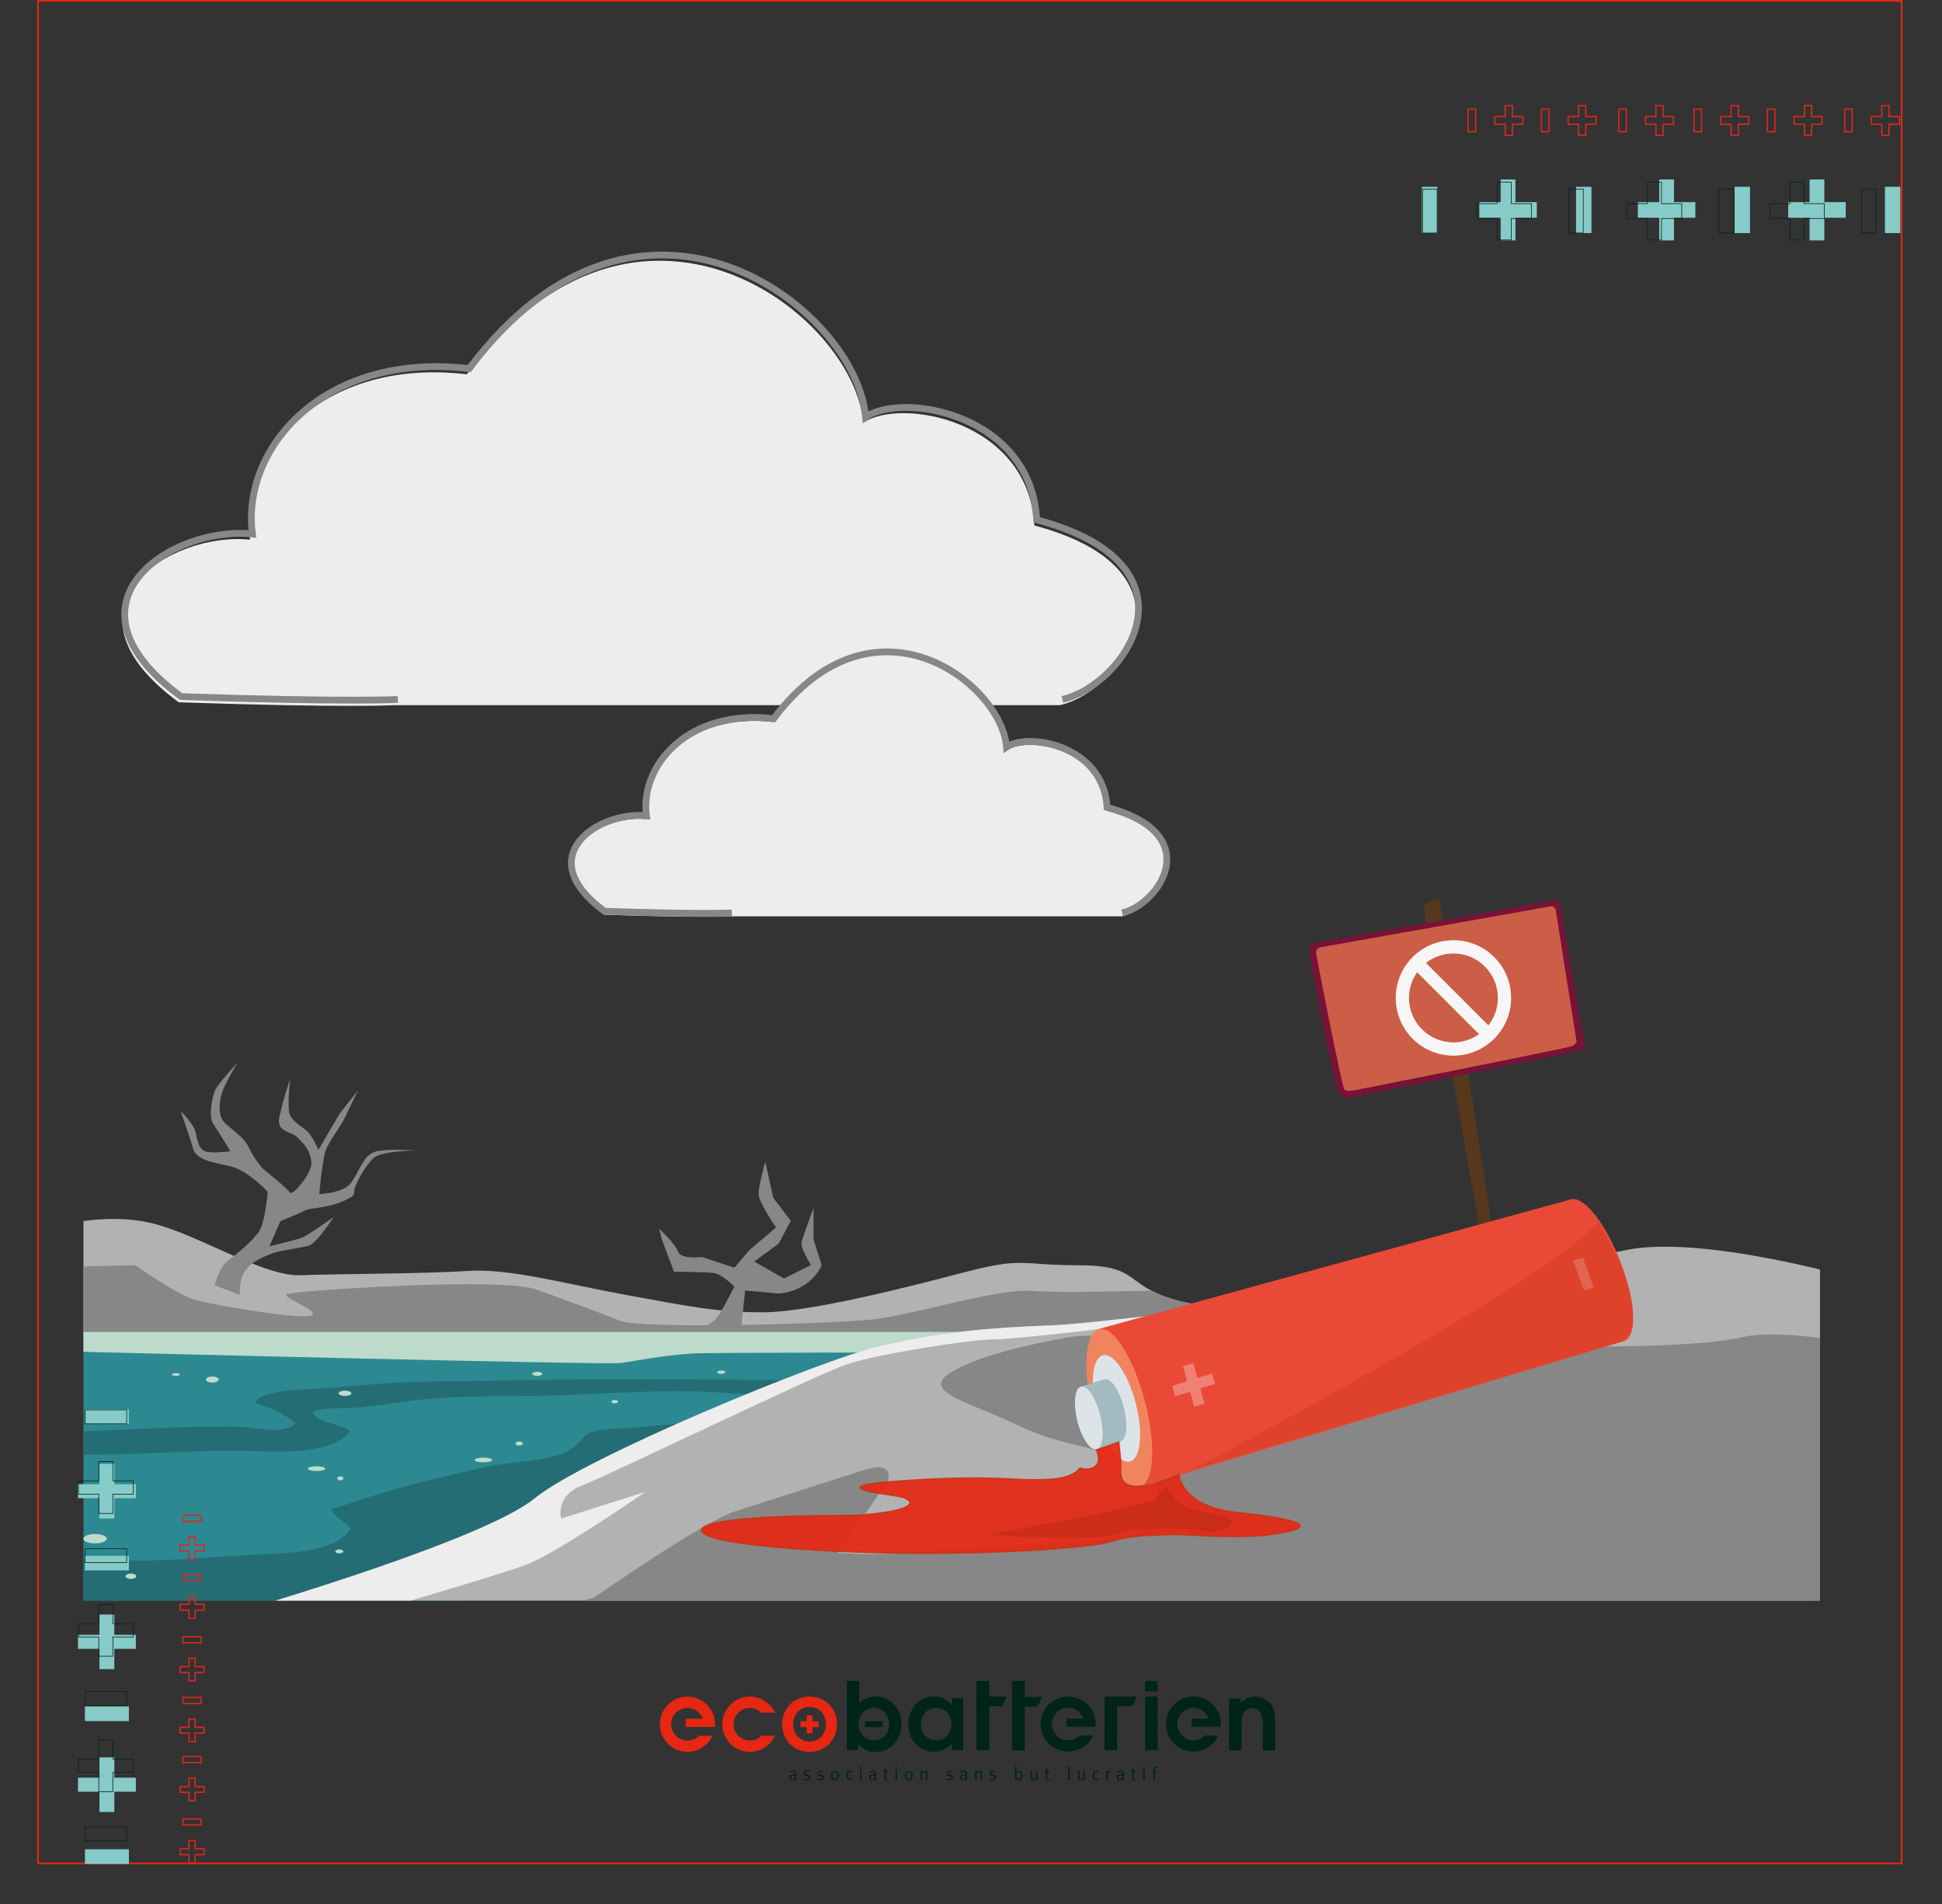 <?xml version="1.0" encoding="UTF-8"?>
<svg preserveAspectRatio="xMidYMid slice" width="768px" height="753px" xmlns="http://www.w3.org/2000/svg" xmlns:xlink="http://www.w3.org/1999/xlink" id="Calque_1" data-name="Calque 1" viewBox="0 0 1147.407 1124.232">
  <rect x="0" y="0" width="1147.407" height="1124.232" fill="#333333" stroke="none"/>
  <defs>
    <clipPath id="clippath">
      <rect x="826.858" y="89.329" width="320.548" height="73.036" style="fill: none;"></rect>
    </clipPath>
    <clipPath id="clippath-1">
      <rect x="49.667" y="445" width="1025.333" height="500" style="fill: none;"></rect>
    </clipPath>
    <clipPath id="clippath-2">
      <rect x="-90.573" y="937.252" width="304.566" height="69.395" transform="translate(1033.659 910.24) rotate(90)" style="fill: none;"></rect>
    </clipPath>
  </defs>
  <path d="M626.259,416.328c37.046-8.419,85.879-79.143-15.155-106.085-3.368-62.304-79.143-75.775-101.034-60.62-5.052-63.988-133.028-163.338-234.061-28.626-85.879-10.103-134.712,47.149-127.976,97.666-47.149-5.052-117.873,40.413-42.097,95.982,99.35,3.368,127.976,1.684,127.976,1.684" style="fill: #ededed;"></path>
  <g>
    <g>
      <path d="M466.642,1046.146c.715-.476,1.484-.726,2.264-.726.747,0,1.267.293,1.495.845.097.238.118.422.118.92v.271l-.042,1.776c-.011.076-.011.163-.011.249,0,.661.097.899.444,1.073l-.433.606c-.369-.119-.64-.412-.737-.791-.521.52-.943.726-1.56.726-.682,0-1.018-.174-1.299-.434-.304-.281-.434-.757-.434-1.104,0-1.224,1.051-1.938,2.859-1.938.13,0,.195,0,.38.011v-.38c0-.476-.022-.672-.174-.844-.174-.195-.39-.293-.726-.293-.314,0-.639.065-1.04.239-.324.129-.433.205-.682.4l-.422-.606ZM469.664,1048.214c-.184-.011-.271-.022-.423-.022-.823,0-1.278.152-1.548.433-.206.217-.304.488-.304.856,0,.639.315.986.932.986.552,0,1.061-.336,1.31-.845l.033-1.408Z" style="fill: #002417;"></path>
      <path d="M478.599,1045.777l-.314.629c-.477-.228-.877-.39-1.354-.39-.618,0-1.019.358-1.019.888,0,.195.054.357.152.476.119.152.303.239.628.304l.715.151c.974.217,1.44.704,1.44,1.506,0,1.051-.823,1.766-2.036,1.766-.682,0-1.43-.206-1.982-.541l.324-.629c.552.336,1.115.51,1.712.51.661,0,1.093-.358,1.093-.932,0-.487-.271-.758-.888-.888l-.672-.14c-.487-.108-.769-.26-1.018-.542-.228-.259-.347-.585-.347-.942,0-.975.791-1.657,1.917-1.657.564,0,1.192.174,1.647.433Z" style="fill: #002417;"></path>
      <path d="M486.55,1045.777l-.314.629c-.477-.228-.877-.39-1.354-.39-.618,0-1.019.358-1.019.888,0,.195.054.357.152.476.119.152.303.239.628.304l.715.151c.974.217,1.44.704,1.44,1.506,0,1.051-.823,1.766-2.036,1.766-.682,0-1.43-.206-1.982-.541l.324-.629c.552.336,1.115.51,1.712.51.661,0,1.093-.358,1.093-.932,0-.487-.271-.758-.888-.888l-.672-.14c-.487-.108-.769-.26-1.018-.542-.228-.259-.347-.585-.347-.942,0-.975.791-1.657,1.917-1.657.564,0,1.192.174,1.647.433Z" style="fill: #002417;"></path>
      <path d="M493.364,1045.442c.898,0,1.484.411,1.852.943.336.487.498,1.126.498,2.003,0,1.05-.248,1.711-.844,2.23-.423.369-.867.521-1.473.521-1.441,0-2.329-1.094-2.329-2.87,0-1.755.877-2.827,2.296-2.827ZM493.353,1046.135c-.477,0-.91.239-1.105.585-.173.336-.259.769-.259,1.408,0,.758.13,1.43.335,1.766.195.324.628.541,1.094.541.563,0,.985-.293,1.169-.812.119-.336.163-.639.163-1.169,0-.758-.076-1.268-.249-1.625-.228-.476-.704-.693-1.148-.693Z" style="fill: #002417;"></path>
      <path d="M503.838,1046.005l-.466.585c-.422-.346-.639-.433-1.028-.433-.423,0-.823.239-1.019.606-.205.38-.303.975-.303,1.766,0,1.213.465,1.873,1.332,1.873.433,0,.845-.206,1.158-.585l.466.541c-.499.509-.975.715-1.647.715-.769,0-1.343-.271-1.723-.812-.357-.52-.52-1.115-.52-1.917,0-1.181.347-1.842.812-2.296.422-.422.888-.628,1.462-.628.682,0,1.083.26,1.473.585Z" style="fill: #002417;"></path>
      <path d="M508.593,1043.232c.369,0,.661.293.661.661s-.292.661-.661.661-.661-.292-.661-.65c0-.368.293-.671.661-.671ZM508.139,1045.583l.898-.141v5.512h-.898v-5.372Z" style="fill: #002417;"></path>
      <path d="M513.727,1046.146c.715-.476,1.484-.726,2.264-.726.747,0,1.267.293,1.495.845.097.238.118.422.118.92v.271l-.042,1.776c-.011.076-.011.163-.011.249,0,.661.097.899.444,1.073l-.433.606c-.369-.119-.64-.412-.737-.791-.521.52-.943.726-1.56.726-.682,0-1.019-.174-1.299-.434-.304-.281-.434-.757-.434-1.104,0-1.224,1.051-1.938,2.859-1.938.13,0,.195,0,.38.011v-.38c0-.476-.022-.672-.174-.844-.174-.195-.39-.293-.726-.293-.314,0-.639.065-1.04.239-.324.129-.433.205-.682.4l-.422-.606ZM516.749,1048.214c-.184-.011-.271-.022-.423-.022-.823,0-1.278.152-1.548.433-.206.217-.304.488-.304.856,0,.639.314.986.932.986.552,0,1.061-.336,1.31-.845l.033-1.408Z" style="fill: #002417;"></path>
      <path d="M524.819,1045.55l-.259.661h-1.138v3.466c0,.595.163.802.693.802.239,0,.39-.033.542-.108l.118.541c-.27.141-.574.217-.952.217-.282,0-.498-.054-.704-.152-.38-.184-.52-.53-.52-1.072v-3.693h-.704v-.661h.704v-.065c0-.271.022-.574.075-1.126l.011-.141.877-.195s-.108.812-.108,1.527h1.365Z" style="fill: #002417;"></path>
      <path d="M529.553,1043.232c.369,0,.661.293.661.661s-.292.661-.661.661-.661-.292-.661-.65c0-.368.293-.671.661-.671ZM529.099,1045.583l.898-.141v5.512h-.898v-5.372Z" style="fill: #002417;"></path>
      <path d="M536.973,1045.442c.898,0,1.484.411,1.852.943.336.487.498,1.126.498,2.003,0,1.05-.248,1.711-.844,2.23-.423.369-.867.521-1.473.521-1.441,0-2.329-1.094-2.329-2.87,0-1.755.878-2.827,2.296-2.827ZM536.962,1046.135c-.477,0-.91.239-1.105.585-.173.336-.259.769-.259,1.408,0,.758.13,1.43.335,1.766.195.324.628.541,1.094.541.563,0,.985-.293,1.169-.812.119-.336.163-.639.163-1.169,0-.758-.076-1.268-.249-1.625-.228-.476-.704-.693-1.148-.693Z" style="fill: #002417;"></path>
      <path d="M543.819,1045.658l.823-.228c.141.304.194.53.194.845.564-.563,1.127-.834,1.701-.834.585,0,1.104.314,1.321.791.087.195.13.411.13.628v4.094h-.856v-3.65c0-.574-.033-.726-.195-.898-.118-.141-.346-.228-.596-.228-.433,0-1.104.346-1.495.758v4.018h-.822v-4.018c0-.747-.022-.867-.206-1.278Z" style="fill: #002417;"></path>
      <path d="M562.828,1045.777l-.314.629c-.477-.228-.877-.39-1.354-.39-.618,0-1.019.358-1.019.888,0,.195.054.357.152.476.119.152.303.239.628.304l.715.151c.974.217,1.44.704,1.44,1.506,0,1.051-.823,1.766-2.036,1.766-.682,0-1.43-.206-1.982-.541l.324-.629c.552.336,1.115.51,1.712.51.661,0,1.093-.358,1.093-.932,0-.487-.271-.758-.888-.888l-.671-.14c-.487-.108-.769-.26-1.018-.542-.228-.259-.347-.585-.347-.942,0-.975.791-1.657,1.917-1.657.564,0,1.192.174,1.647.433Z" style="fill: #002417;"></path>
      <path d="M567.356,1046.146c.715-.476,1.484-.726,2.264-.726.747,0,1.267.293,1.495.845.097.238.118.422.118.92v.271l-.042,1.776c-.011.076-.011.163-.011.249,0,.661.097.899.444,1.073l-.433.606c-.369-.119-.64-.412-.737-.791-.521.52-.943.726-1.56.726-.682,0-1.018-.174-1.299-.434-.304-.281-.434-.757-.434-1.104,0-1.224,1.051-1.938,2.859-1.938.13,0,.195,0,.38.011v-.38c0-.476-.022-.672-.174-.844-.174-.195-.39-.293-.726-.293-.314,0-.639.065-1.04.239-.324.129-.433.205-.682.4l-.422-.606ZM570.378,1048.214c-.184-.011-.271-.022-.423-.022-.823,0-1.278.152-1.548.433-.206.217-.304.488-.304.856,0,.639.315.986.932.986.552,0,1.061-.336,1.31-.845l.033-1.408Z" style="fill: #002417;"></path>
      <path d="M575.957,1045.658l.823-.228c.141.304.194.53.194.845.564-.563,1.127-.834,1.701-.834.585,0,1.104.314,1.321.791.087.195.13.411.13.628v4.094h-.856v-3.65c0-.574-.033-.726-.195-.898-.118-.141-.346-.228-.595-.228-.433,0-1.104.346-1.495.758v4.018h-.822v-4.018c0-.747-.022-.867-.206-1.278Z" style="fill: #002417;"></path>
      <path d="M588.24,1045.777l-.314.629c-.477-.228-.877-.39-1.354-.39-.618,0-1.019.358-1.019.888,0,.195.054.357.152.476.119.152.303.239.628.304l.715.151c.974.217,1.441.704,1.441,1.506,0,1.051-.823,1.766-2.036,1.766-.682,0-1.43-.206-1.982-.541l.324-.629c.552.336,1.115.51,1.712.51.661,0,1.093-.358,1.093-.932,0-.487-.271-.758-.888-.888l-.672-.14c-.487-.108-.769-.26-1.018-.542-.228-.259-.347-.585-.347-.942,0-.975.791-1.657,1.917-1.657.564,0,1.192.174,1.647.433Z" style="fill: #002417;"></path>
      <path d="M600.448,1043.026c.108.466.14.78.14,1.344v1.202c0,.27-.011.53-.021.595.53-.52.974-.726,1.548-.726,1.289,0,2.09,1.05,2.09,2.74,0,1.733-.856,2.903-2.145,2.903-.563,0-1.18-.314-1.484-.715-.032.281-.053.379-.151.585h-.845c.119-.26.163-.617.163-1.343v-5.123c0-.574-.076-.996-.217-1.278l.921-.184ZM600.577,1046.915v2.773c.282.368.823.65,1.333.65.368,0,.779-.195.974-.476.195-.293.38-.823.38-1.733,0-.715-.087-1.137-.314-1.451-.206-.292-.595-.465-1.018-.465-.347,0-.64.098-.975.335-.26.184-.249.195-.38.369Z" style="fill: #002417;"></path>
      <path d="M608.875,1045.604l.833-.163v3.877c0,.531.065.726.314.888.174.119.433.206.671.206.53,0,1.083-.39,1.375-.975v-3.823l.834-.141v3.823c0,.618.022.802.13,1.008.054.119.098.173.238.303l-.541.575c-.357-.293-.509-.51-.585-.867-.411.552-.975.823-1.712.823-.682,0-1.213-.282-1.419-.769-.097-.206-.14-.487-.14-.802v-3.964Z" style="fill: #002417;"></path>
      <path d="M620.095,1045.55l-.259.661h-1.138v3.466c0,.595.163.802.693.802.239,0,.39-.033.542-.108l.118.541c-.27.141-.574.217-.952.217-.282,0-.498-.054-.704-.152-.38-.184-.52-.53-.52-1.072v-3.693h-.704v-.661h.704v-.065c0-.271.022-.574.075-1.126l.011-.141.877-.195s-.108.812-.108,1.527h1.365Z" style="fill: #002417;"></path>
      <path d="M630.982,1043.254l.878-.174c.14.412.129,1.019.129,1.668v5.123c0,.422.065.541.304.541.033,0,.108-.022.108-.022l.174.552c-.217.098-.314.119-.542.119-.27,0-.476-.076-.639-.228-.194-.174-.259-.379-.259-.769v-5.317c0-.812-.022-1.115-.152-1.495Z" style="fill: #002417;"></path>
      <path d="M636.951,1045.604l.833-.163v3.877c0,.531.065.726.315.888.173.119.433.206.671.206.53,0,1.083-.39,1.375-.975v-3.823l.834-.141v3.823c0,.618.022.802.13,1.008.054.119.098.173.238.303l-.541.575c-.357-.293-.509-.51-.585-.867-.411.552-.975.823-1.712.823-.682,0-1.213-.282-1.419-.769-.097-.206-.14-.487-.14-.802v-3.964Z" style="fill: #002417;"></path>
      <path d="M649.31,1046.005l-.466.585c-.422-.346-.639-.433-1.028-.433-.423,0-.823.239-1.019.606-.205.38-.303.975-.303,1.766,0,1.213.465,1.873,1.332,1.873.433,0,.845-.206,1.158-.585l.466.541c-.499.509-.975.715-1.647.715-.769,0-1.343-.271-1.723-.812-.357-.52-.52-1.115-.52-1.917,0-1.181.347-1.842.812-2.296.422-.422.888-.628,1.462-.628.682,0,1.083.26,1.473.585Z" style="fill: #002417;"></path>
      <path d="M653.469,1045.648l.845-.228c.13.282.183.444.183.802v.076c.39-.552.964-.899,1.516-.899.141,0,.293.054.293.054l-.347.921c-.108-.033-.14-.043-.238-.043-.325,0-.65.14-.899.39-.249.249-.314.412-.314.856v3.379h-.844v-4.115c0-.617-.043-.845-.195-1.191Z" style="fill: #002417;"></path>
      <path d="M659.98,1046.146c.715-.476,1.484-.726,2.264-.726.747,0,1.267.293,1.495.845.097.238.118.422.118.92v.271l-.042,1.776c-.011.076-.011.163-.011.249,0,.661.097.899.444,1.073l-.433.606c-.369-.119-.64-.412-.737-.791-.521.52-.943.726-1.56.726-.682,0-1.019-.174-1.299-.434-.304-.281-.434-.757-.434-1.104,0-1.224,1.051-1.938,2.859-1.938.13,0,.195,0,.38.011v-.38c0-.476-.022-.672-.174-.844-.174-.195-.39-.293-.726-.293-.315,0-.639.065-1.04.239-.324.129-.433.205-.682.4l-.422-.606ZM663.002,1048.214c-.184-.011-.271-.022-.423-.022-.823,0-1.278.152-1.548.433-.206.217-.304.488-.304.856,0,.639.314.986.932.986.552,0,1.061-.336,1.31-.845l.033-1.408Z" style="fill: #002417;"></path>
      <path d="M671.071,1045.55l-.259.661h-1.138v3.466c0,.595.163.802.693.802.239,0,.39-.033.542-.108l.118.541c-.27.141-.574.217-.952.217-.282,0-.498-.054-.704-.152-.38-.184-.52-.53-.52-1.072v-3.693h-.704v-.661h.704v-.065c0-.271.022-.574.075-1.126l.011-.141.878-.195s-.109.812-.109,1.527h1.365Z" style="fill: #002417;"></path>
      <path d="M675.804,1043.232c.369,0,.661.293.661.661s-.292.661-.661.661-.661-.292-.661-.65c0-.368.293-.671.661-.671ZM675.35,1045.583l.898-.141v5.512h-.898v-5.372Z" style="fill: #002417;"></path>
      <path d="M683.788,1044.023c-.206-.119-.509-.249-.802-.249-.476,0-.737.336-.737.953v.877h1.495l-.26.639h-1.234v4.711h-.888v-4.711h-.52v-.639h.52v-.888c0-.802.369-1.148.596-1.321.259-.195.552-.282.952-.282.466,0,.877.108,1.191.314l-.313.596Z" style="fill: #002417;"></path>
    </g>
    <g>
      <path d="M443.164,1027.636c-5.31,0-9.625-4.311-9.625-9.621s4.315-9.623,9.625-9.623c2.635,0,5.026,1.069,6.764,2.791h8.032c-2.593-5.589-8.245-9.482-14.795-9.482-8.996,0-16.314,7.32-16.314,16.314s7.318,16.31,16.314,16.31c6.563,0,12.224-3.906,14.808-9.517h-8.005c-1.744,1.745-4.151,2.828-6.803,2.828Z" style="fill: #e52713;"></path>
      <path d="M406.291,1001.701c-8.991,0-16.31,7.32-16.31,16.314s7.319,16.31,16.31,16.31c6.567,0,12.23-3.906,14.809-9.517h-8.005c-1.742,1.745-4.146,2.828-6.804,2.828-5.304,0-9.623-4.311-9.623-9.621s4.318-9.623,9.623-9.623c4.173,0,7.722,2.672,9.055,6.393h-10.12v4.827h17.294c.055-.479.085-1.035.085-1.597,0-8.994-7.32-16.314-16.314-16.314Z" style="fill: #e52713;"></path>
      <path d="M478.379,1001.701c-9.471,0-16.182,7.103-16.182,16.314s6.708,16.31,16.184,16.31,16.18-7.103,16.18-16.31-6.708-16.314-16.182-16.314ZM478.381,1028.227c-5.868,0-9.676-4.6-9.676-10.212s3.804-10.217,9.67-10.217,9.674,4.599,9.674,10.217-3.804,10.212-9.668,10.212Z" style="fill: #e52713;"></path>
      <g>
        <rect x="473.08" y="1016.308" width="10.597" height="3.435" style="fill: #e52713;"></rect>
        <rect x="476.661" y="1012.727" width="3.435" height="10.594" style="fill: #e52713;"></rect>
      </g>
      <rect x="511.099" y="1016.308" width="10.598" height="3.435" style="fill: #002417;"></rect>
      <path d="M631.049,1001.678c-8.945,0-16.223,7.28-16.223,16.227s7.278,16.223,16.223,16.223c6.529,0,12.165-3.885,14.73-9.463h-7.963c-1.731,1.733-4.123,2.811-6.768,2.811-5.275,0-9.568-4.288-9.568-9.571s4.293-9.572,9.568-9.572c4.151,0,7.683,2.66,9.008,6.358h-10.068v4.803h17.204c.053-.477.082-1.029.082-1.589,0-8.947-7.281-16.227-16.226-16.227Z" style="fill: #002417;"></path>
      <path d="M705.031,1001.678c-8.945,0-16.224,7.28-16.224,16.227s7.279,16.223,16.224,16.223c6.528,0,12.164-3.885,14.729-9.463h-7.963c-1.732,1.733-4.122,2.811-6.767,2.811-5.277,0-9.571-4.288-9.571-9.571s4.294-9.572,9.571-9.572c4.148,0,7.682,2.66,9.007,6.358h-10.067v4.803h17.203c.054-.477.083-1.029.083-1.589,0-8.947-7.281-16.227-16.226-16.227Z" style="fill: #002417;"></path>
      <path d="M594.683,1001.676h-10.195v-9.211h-7.602v40.977h7.602v-26.108h7.56l2.635-5.658Z" style="fill: #002417;"></path>
      <path d="M615.654,1001.954h-10.196v-9.489h-7.602v40.977h7.602v-25.83h7.56l2.635-5.657Z" style="fill: #002417;"></path>
      <polygon points="671.543 1001.678 652.516 1001.678 652.516 1033.427 659.93 1033.427 659.978 1007.332 668.95 1007.332 671.543 1001.678" style="fill: #002417;"></polygon>
      <path d="M500.417,992.471h7.34v12.967c2.538-2.538,6.125-3.808,9.546-3.808,9.327,0,15.397,8.113,15.397,16.225,0,6.125-4.029,16.444-15.231,16.444-5.904,0-8.497-2.648-10.319-4.691v3.697h-6.732v-40.835ZM516.531,1027.567c4.8,0,8.828-3.697,8.828-9.657s-4.305-9.548-8.94-9.548c-5.629,0-9.105,4.746-9.105,9.217,0,6.787,4.911,9.988,9.217,9.988Z" style="fill: #002417;"></path>
      <path d="M569.073,1033.306h-6.732v-3.807c-2.318,2.76-6.844,4.801-10.707,4.801-7.892,0-14.898-6.291-14.898-16.501,0-9.379,6.841-16.168,15.341-16.168,6.235,0,9.933,4.47,10.153,4.912h.111v-3.863h6.732v30.626ZM553.18,1008.363c-6.014,0-9.106,5.188-9.106,9.767,0,5.188,3.863,9.438,9.106,9.438,5.078,0,8.941-3.973,8.941-9.657,0-6.348-4.581-9.548-8.941-9.548Z" style="fill: #002417;"></path>
      <path d="M676.517,992.471h7.339v6.178h-7.339v-6.178ZM676.517,1001.678h7.339v31.628h-7.339v-31.628Z" style="fill: #002417;"></path>
      <path d="M726.109,1002.794h6.786v2.646c1.215-1.158,3.755-3.697,8.389-3.697,2.649,0,6.678,1.16,9.216,4.252,2.815,3.366,2.815,8.497,2.815,10.869v16.556h-7.341v-15.121c0-2.538,0-9.824-6.181-9.824-1.323,0-3.697.663-5.021,2.706-1.325,1.877-1.325,5.078-1.325,7.671v14.569h-7.338v-30.626Z" style="fill: #002417;"></path>
    </g>
  </g>
  <g>
    <polygon points="1115.721 79.867 1115.721 73.348 1121.874 73.348 1121.874 68.844 1115.721 68.844 1115.721 62.327 1111.467 62.327 1111.467 68.844 1105.311 68.844 1105.311 73.348 1111.467 73.348 1111.467 79.867 1115.721 79.867" style="fill: none; stroke: #e2271b; stroke-miterlimit: 10; stroke-width: .75px;"></polygon>
    <rect x="1089.576" y="64.433" width="4.438" height="13.328" style="fill: none; stroke: #e2271b; stroke-miterlimit: 10; stroke-width: .75px;"></rect>
    <polygon points="1070.058 79.867 1070.058 73.348 1076.211 73.348 1076.211 68.844 1070.058 68.844 1070.058 62.327 1065.804 62.327 1065.804 68.844 1059.648 68.844 1059.648 73.348 1065.804 73.348 1065.804 79.867 1070.058 79.867" style="fill: none; stroke: #e2271b; stroke-miterlimit: 10; stroke-width: .75px;"></polygon>
    <rect x="1043.913" y="64.433" width="4.438" height="13.328" style="fill: none; stroke: #e2271b; stroke-miterlimit: 10; stroke-width: .75px;"></rect>
    <polygon points="1026.75 79.867 1026.75 73.348 1032.903 73.348 1032.903 68.844 1026.75 68.844 1026.75 62.327 1022.497 62.327 1022.497 68.844 1016.341 68.844 1016.341 73.348 1022.497 73.348 1022.497 79.867 1026.75 79.867" style="fill: none; stroke: #e2271b; stroke-miterlimit: 10; stroke-width: .75px;"></polygon>
    <rect x="1000.606" y="64.433" width="4.438" height="13.328" style="fill: none; stroke: #e2271b; stroke-miterlimit: 10; stroke-width: .75px;"></rect>
    <polygon points="982.344 79.867 982.344 73.348 988.497 73.348 988.497 68.844 982.344 68.844 982.344 62.327 978.09 62.327 978.09 68.844 971.934 68.844 971.934 73.348 978.09 73.348 978.09 79.867 982.344 79.867" style="fill: none; stroke: #e2271b; stroke-miterlimit: 10; stroke-width: .75px;"></polygon>
    <rect x="956.199" y="64.433" width="4.438" height="13.328" style="fill: none; stroke: #e2271b; stroke-miterlimit: 10; stroke-width: .75px;"></rect>
    <polygon points="936.681 79.867 936.681 73.348 942.834 73.348 942.834 68.844 936.681 68.844 936.681 62.327 932.427 62.327 932.427 68.844 926.271 68.844 926.271 73.348 932.427 73.348 932.427 79.867 936.681 79.867" style="fill: none; stroke: #e2271b; stroke-miterlimit: 10; stroke-width: .75px;"></polygon>
    <rect x="910.536" y="64.433" width="4.438" height="13.328" style="fill: none; stroke: #e2271b; stroke-miterlimit: 10; stroke-width: .75px;"></rect>
    <polygon points="893.373 79.867 893.373 73.348 899.526 73.348 899.526 68.844 893.373 68.844 893.373 62.327 889.12 62.327 889.12 68.844 882.963 68.844 882.963 73.348 889.12 73.348 889.12 79.867 893.373 79.867" style="fill: none; stroke: #e2271b; stroke-miterlimit: 10; stroke-width: .75px;"></polygon>
    <rect x="867.228" y="64.433" width="4.438" height="13.328" style="fill: none; stroke: #e2271b; stroke-miterlimit: 10; stroke-width: .75px;"></rect>
  </g>
  <g style="clip-path: url(#clippath);">
    <polygon points="613.045 105.973 613.045 119.335 600.431 119.335 600.431 128.568 613.045 128.568 613.045 141.927 621.762 141.927 621.762 128.568 634.383 128.568 634.383 119.335 621.762 119.335 621.762 105.973 613.045 105.973" style="fill: #86cbc8;"></polygon>
    <rect x="657.54" y="110.29" width="9.098" height="27.32" style="fill: #86cbc8;"></rect>
    <polygon points="706.648 105.973 706.648 119.335 694.035 119.335 694.035 128.568 706.648 128.568 706.648 141.927 715.366 141.927 715.366 128.568 727.987 128.568 727.987 119.335 715.366 119.335 715.366 105.973 706.648 105.973" style="fill: #86cbc8;"></polygon>
    <rect x="751.144" y="110.29" width="9.098" height="27.32" style="fill: #86cbc8;"></rect>
    <polygon points="795.424 105.973 795.424 119.335 782.811 119.335 782.811 128.568 795.424 128.568 795.424 141.927 804.142 141.927 804.142 128.568 816.763 128.568 816.763 119.335 804.142 119.335 804.142 105.973 795.424 105.973" style="fill: #86cbc8;"></polygon>
    <rect x="839.919" y="110.29" width="9.098" height="27.32" style="fill: #86cbc8;"></rect>
    <polygon points="886.452 105.973 886.452 119.335 873.839 119.335 873.839 128.568 886.452 128.568 886.452 141.927 895.17 141.927 895.17 128.568 907.791 128.568 907.791 119.335 895.17 119.335 895.17 105.973 886.452 105.973" style="fill: #86cbc8;"></polygon>
    <rect x="930.947" y="110.29" width="9.098" height="27.32" style="fill: #86cbc8;"></rect>
    <polygon points="980.056 105.973 980.056 119.335 967.443 119.335 967.443 128.568 980.056 128.568 980.056 141.927 988.774 141.927 988.774 128.568 1001.395 128.568 1001.395 119.335 988.774 119.335 988.774 105.973 980.056 105.973" style="fill: #86cbc8;"></polygon>
    <rect x="1024.552" y="110.29" width="9.098" height="27.32" style="fill: #86cbc8;"></rect>
    <polygon points="1068.831 105.973 1068.831 119.335 1056.219 119.335 1056.219 128.568 1068.831 128.568 1068.831 141.927 1077.55 141.927 1077.55 128.568 1090.171 128.568 1090.171 119.335 1077.55 119.335 1077.55 105.973 1068.831 105.973" style="fill: #86cbc8;"></polygon>
    <rect x="1113.326" y="110.289" width="9.098" height="27.322" style="fill: #86cbc8;"></rect>
    <path d="M1108.083,111.672h-8.624v25.896h8.624v-25.896ZM1057.28,107.581v12.667h-11.956v8.752h11.956v12.662h8.264v-12.662h11.963v-8.752h-11.963v-12.667h-8.264ZM1023.932,111.672h-8.624v25.896h8.624v-25.896ZM973.129,107.581v12.667h-11.956v8.752h11.956v12.662h8.264v-12.662h11.963v-8.752h-11.963v-12.667h-8.264ZM935.203,111.672h-8.624v25.896h8.624v-25.896ZM884.402,107.581v12.667h-11.956v8.752h11.956v12.662h8.264v-12.662h11.962v-8.752h-11.962v-12.667h-8.264ZM848.917,111.672h-8.624v25.896h8.624v-25.896ZM798.116,107.581v12.667h-11.956v8.752h11.956v12.662h8.264v-12.662h11.962v-8.752h-11.962v-12.667h-8.264ZM764.766,111.672h-8.624v25.896h8.624v-25.896ZM713.965,107.581v12.667h-11.956v8.752h11.956v12.662h8.264v-12.662h11.963v-8.752h-11.963v-12.667h-8.264ZM676.039,111.672h-8.624v25.896h8.624v-25.896ZM625.239,107.581v12.667h-11.956v8.752h11.956v12.662h8.264v-12.662h11.962v-8.752h-11.962v-12.667h-8.264Z" style="fill: none; stroke: #002417; stroke-miterlimit: 10; stroke-width: .375px;"></path>
    <rect x="600.43" y="105.974" width="521.995" height="36.025" style="fill: none;"></rect>
  </g>
  <path d="M627.661,412.96c37.046-8.419,85.879-79.143-15.155-106.085-3.368-62.304-79.143-75.775-101.034-60.62-5.052-63.988-133.028-163.338-234.061-28.626-85.879-10.103-134.712,47.149-127.976,97.666-47.149-5.052-117.873,40.413-42.097,95.982,99.35,3.368,127.976,1.684,127.976,1.684" style="fill: none; stroke: #878787; stroke-miterlimit: 10; stroke-width: 4px;"></path>
  <path d="M662.87,541.035c21.759-4.945,50.44-46.484-8.901-62.309-1.978-36.594-46.484-44.506-59.342-35.605-2.967-37.583-78.133-95.936-137.475-16.813-50.44-5.934-79.122,27.693-75.166,57.364-27.693-2.967-69.232,23.737-24.726,56.374,58.353,1.978,75.166.989,75.166.989" style="fill: #ededed;"></path>
  <path d="M662.939,539c21.759-4.945,50.44-46.484-8.901-62.309-1.978-36.594-46.484-44.506-59.342-35.605-2.967-37.583-78.133-95.936-137.475-16.813-50.44-5.934-79.122,27.693-75.166,57.364-27.693-2.967-69.232,23.737-24.726,56.374,58.353,1.978,75.166.989,75.166.989" style="fill: none; stroke: #878787; stroke-miterlimit: 10; stroke-width: 4px;"></path>
  <rect x="22.833" y=".5" width="1100.333" height="1099.667" style="fill: none; stroke: #e52713; stroke-miterlimit: 10;"></rect>
  <g style="clip-path: url(#clippath-1);">
    <polyline points="1054.303 954.764 1083.012 954.764 1083.012 924.401" style="fill: none; stroke: #e52713; stroke-miterlimit: 10; stroke-width: 2px;"></polyline>
    <path d="M734.664,771.433s-22.737,2.526-46.316-5.895c-23.579-8.421-16.842-18.526-51.368-18.526s-32-5.053-67.368,4.21c-35.368,9.263-91.789,23.579-118.736,23.579s-42.947-3.368-80-10.105c-37.052-6.737-69.894-16-94.315-14.316-24.421,1.684-77.473,1.684-98.526,2.526-21.052.842-55.579-21.053-83.368-29.474-17.582-5.328-36.165-3.914-47.452-2.156v68.682h641.975l82.526-1.684-37.052-16.842Z" style="fill: #b2b2b2;"></path>
    <path d="M709.874,770.681c-6.622-.897-14.03-2.465-21.526-5.142-3.24-1.157-5.893-2.346-8.173-3.536-23.706.603-58.634,1.241-70.984.167-19.368-1.684-69.894,14.316-93.473,16.842-23.579,2.526-136.421,5.895-149.052.842-12.632-5.053-28.631-10.947-49.684-18.526-21.053-7.579-140.631.842-146.526,2.526s17.684,9.263,14.316,12.632c-3.368,3.368-58.947-5.895-69.895-9.263-10.947-3.368-34.526-20.21-34.526-20.21,0,0-18.192.314-33.136.75v42.197h641.975l33.346-.68-12.663-18.598Z" style="fill: #878787;"></path>
    <g>
      <rect y="786.338" width="1070.708" height="161.327" style="fill: #2c8991;"></rect>
      <path d="M473.143,840.064c-14.504-1.954-29.044-1.294-43.621-.776-17.439.621-34.773,1.466-52.123,3.466-8.583.99-22.383-.13-30.168,3.945-3.276,1.715-2.504,2.608-4.705,4.696-6.933,6.574-12.228,8.125-21.84,9.894-11.908,2.192-23.68,2.375-35.614,5.219-12.838,3.06-25.728,5.995-38.511,9.267-16.752,4.288-34.017,9.891-50.466,15.362,1.653,4.588,8.069,7.14,11.154,11.231-8.22,15.646-44.2,14.808-59.074,15.629-21.597,1.193-43.61,3.298-65.171,3.392-20.424.089-40.774-1.171-61.186-1.309-7.323-.049-14.553-.293-21.817-.315v27.901h266.483c26.824-11.906,51.116-28.141,79.121-37.81,37.98-13.113,76.537-20.786,113.756-36.393,6.044-2.534,42.209-14.655,40.775-24.771-.967-6.82-22.169-7.977-26.992-8.627ZM464.072,814.838c-34.32-.358-68.805-.504-103.299-.499-35.452.005-71.078,1-106.496,1.337-20.652.197-40.963,2.17-61.515,3.947-5.874.508-40.557.531-41.572,8.642,7.729,2.48,17.478,6.603,23.658,12.008-5.813,7.14-24.098,2.384-31.635,2.174-24.28-.675-49.487.725-73.791,1.759-23.129.983-46.279,2.322-69.422,3.651v12.687c22.703-.872,45.435-1.569,68.099-1.918,27.877-.428,55.507-2.887,83.464-1.838,13.471.506,47.072,1.721,55.542-11.938-5.527-4.174-19.723-4.859-22.156-11.395,8.387-2.815,19.593-1.683,28.416-2.564,14.785-1.477,29.298-4.247,44.114-5.328,25.307-1.848,50.924-.774,76.331-1.84,31.417-1.318,63.875-3.667,95.24-1.306,14.626,1.101,28.728.651,43.347.464,3.295-.042,15,1.829,14.434-.611,9.299-.998,27.681,2.062,35.01-2.464-15.084-8.039-41.33-4.795-57.77-4.966Z" style="fill: #246d74;"></path>
      <path d="M1070.708,786.338H0v10.564c81.814,2.083,358.757,9.027,367.116,7.833,9.812-1.402,22.427-4.205,42.05-5.606,15.534-1.11,471.969-.463,661.541-.145v-12.646Z" style="fill: #bddbcb;"></path>
      <g>
        <path d="M28.239,808.772c0,.655-1.594,1.187-3.561,1.187s-3.561-.531-3.561-1.187,1.594-1.187,3.561-1.187,3.561.531,3.561,1.187Z" style="fill: #bddbcb;"></path>
        <ellipse cx="42.68" cy="814.706" rx="2.572" ry="1.187" style="fill: #bddbcb;"></ellipse>
        <path d="M129.519,814.508c0,.983-1.683,1.78-3.758,1.78s-3.758-.797-3.758-1.78,1.683-1.78,3.758-1.78,3.758.797,3.758,1.78Z" style="fill: #bddbcb;"></path>
        <ellipse cx="104.2" cy="811.541" rx="2.374" ry=".791" style="fill: #bddbcb;"></ellipse>
        <path d="M63.45,908.469c0,1.529-3.1,2.769-6.923,2.769s-6.923-1.24-6.923-2.769,3.1-2.769,6.923-2.769,6.923,1.24,6.923,2.769Z" style="fill: #bddbcb;"></path>
        <ellipse cx="77.693" cy="930.624" rx="3.165" ry="1.583" style="fill: #bddbcb;"></ellipse>
        <path d="M37.735,934.382c0,1.639-3.631,2.967-8.11,2.967s-8.11-1.329-8.11-2.967,3.631-2.967,8.11-2.967,8.11,1.329,8.11,2.967Z" style="fill: #bddbcb;"></path>
        <path d="M41.691,923.503c0,.655-1.328,1.187-2.967,1.187s-2.967-.531-2.967-1.187,1.328-1.187,2.967-1.187,2.967.531,2.967,1.187Z" style="fill: #bddbcb;"></path>
        <path d="M24.283,885.523c0,.874-1.328,1.583-2.967,1.583s-2.967-.708-2.967-1.583,1.328-1.583,2.967-1.583,2.967.709,2.967,1.583Z" style="fill: #bddbcb;"></path>
        <path d="M203.106,915.986c0,.655-1.063,1.187-2.374,1.187s-2.374-.531-2.374-1.187,1.063-1.187,2.374-1.187,2.374.531,2.374,1.187Z" style="fill: #bddbcb;"></path>
        <path d="M192.424,867.126c0,.765-2.303,1.385-5.143,1.385s-5.143-.62-5.143-1.385,2.303-1.385,5.143-1.385,5.143.62,5.143,1.385Z" style="fill: #bddbcb;"></path>
        <path d="M203.106,872.863c0,.655-.797,1.187-1.78,1.187s-1.78-.531-1.78-1.187.797-1.187,1.78-1.187,1.78.531,1.78,1.187Z" style="fill: #bddbcb;"></path>
        <ellipse cx="204.095" cy="822.619" rx="3.758" ry="1.583" style="fill: #bddbcb;"></ellipse>
        <path d="M309.133,852.29c0,.655-.974,1.187-2.176,1.187s-2.176-.531-2.176-1.187.974-1.187,2.176-1.187,2.176.531,2.176,1.187Z" style="fill: #bddbcb;"></path>
        <path d="M290.934,861.983c0,.765-2.303,1.385-5.143,1.385s-5.143-.62-5.143-1.385,2.302-1.385,5.143-1.385,5.143.62,5.143,1.385Z" style="fill: #bddbcb;"></path>
        <path d="M365.312,827.564c0,.546-.886.989-1.978.989s-1.978-.443-1.978-.989.886-.989,1.978-.989,1.978.443,1.978.989Z" style="fill: #bddbcb;"></path>
        <path d="M320.606,811.145c0,.655-1.328,1.187-2.967,1.187s-2.967-.531-2.967-1.187,1.328-1.187,2.967-1.187,2.967.531,2.967,1.187Z" style="fill: #bddbcb;"></path>
        <ellipse cx="426.238" cy="810.156" rx="2.374" ry=".989" style="fill: #bddbcb;"></ellipse>
      </g>
    </g>
    <path d="M149.317,949.242c4.034-1.344,137.139-40.335,166.718-64.536,29.579-24.201,169.407-82.014,204.364-90.081,34.957-8.067,63.191-10.756,100.837-12.101,37.646-1.344,294.445-34.957,338.813-44.368,44.368-9.411,133.105,16.134,133.105,16.134l-10.756,201.675-933.081-6.723Z" style="fill: #b2b2b2;"></path>
    <path d="M149.317,949.242l77.426.558c31.877-9.409,74.173-21.917,85.504-26.45,18.239-7.296,69.308-42.558,69.308-42.558l-49.853,15.807s-3.648-13.375,12.159-19.455c15.807-6.08,138.617-65.661,156.856-71.74,18.239-6.08,72.956-14.591,86.332-14.591s93.627-9.727,93.627-9.727c0,0,8.199-2.733,19.647-6.683-37.991,4.539-68.017,7.726-79.086,8.121-37.646,1.344-65.88,4.033-100.837,12.1-34.957,8.067-174.785,65.88-204.363,90.082-29.579,24.201-162.684,63.191-166.718,64.536Z" style="fill: #ededed;"></path>
    <path d="M1082.398,955.964l8.739-163.856c-14.167-2.228-45.799-6.464-61.498-2.727-20.597,4.904-62.773,5.885-119.661,5.885s-254.786-9.973-277.573-5.885c-22.787,4.088-54.926,10.789-71.6,21.578-16.674,10.789,13.732,17.655,40.214,30.406,26.482,12.751,45.118,11.77,68.658,22.559,23.54,10.789,10.789,28.444,5.885,38.252-4.904,9.808-102.006,10.789-128.488,13.731-26.482,2.943-51.984.981-51.984.981l29.425-42.175s4.904-12.751-13.732-6.866c-18.636,5.885-57.868,18.636-76.504,24.521-18.636,5.885-83.37,51.003-83.37,51.003,0,0-12.946,3.13-29.19,7.113l760.679,5.48Z" style="fill: #878787;"></path>
    <rect x="56" y="714.333" width="1026.398" height="241.631" style="fill: none;"></rect>
    <g>
      <path d="M127.124,758.843c.936-2.34,2.34-10.296,8.424-14.976,6.084-4.68,14.04-11.232,17.784-16.848,3.744-5.616,5.148-23.4,5.148-23.4,0,0-11.7-12.636-21.996-14.976s-20.124-3.744-21.996-10.296c-1.872-6.552-7.488-22.464-7.488-22.464,0,0,7.956,7.956,8.892,12.636.936,4.68,1.872,9.828,5.616,11.232s14.976,0,14.976,0c0,0-7.488-12.168-10.296-16.38-2.808-4.212-.468-15.444.936-19.188,1.404-3.744,13.572-16.848,13.572-16.848,0,0-7.488,12.168-9.36,18.252-1.872,6.084-1.872,12.636.936,16.38,2.808,3.744,11.7,8.424,14.976,15.444,3.276,7.02,8.424,12.636,8.424,12.636,0,0,14.508,11.7,15.912,14.04,1.404,2.34,13.572-11.7,12.636-18.252s-3.276-9.36-7.956-14.04c-4.68-4.68-13.104-2.808-10.764-13.104,2.34-10.296,6.084-21.528,6.084-21.528,0,0-1.404,14.976-.468,19.656.936,4.68,7.02,7.956,10.296,10.764,3.276,2.808,7.02,11.232,7.02,11.232l12.636-21.528,10.764-13.572s-6.552,13.572-8.424,17.316c-1.872,3.744-9.36,14.04-10.764,18.252-1.404,4.212-2.808,16.38-2.808,16.38l-.936,9.36s13.572-.468,18.252-6.084c4.68-5.616,7.488-16.38,14.04-18.72s24.804-.936,24.804-.936c0,0-20.592,0-25.272,4.68-4.68,4.68-7.956,10.764-10.296,15.912-2.34,5.148,1.872,5.148-7.488,9.36-9.36,4.212-19.656,3.744-22.932,5.616-3.276,1.872-14.04,6.084-14.04,6.084l-6.552,14.976s15.444-3.744,19.188-5.148c3.744-1.404,18.72-12.168,18.72-12.168,0,0-9.828,15.444-14.508,16.848-4.68,1.404-17.316,2.808-21.996,4.68-4.68,1.872-11.232,4.212-15.444,9.828-4.212,5.616-3.276,14.508-3.276,14.508l-14.976-5.616Z" style="fill: #878787;"></path>
      <path d="M412.604,784.959s8.368-2.593,12.11-8.43c3.742-5.837,9.29-16.933,9.29-16.933,0,0-7.133-7.133-11.889-7.926-4.756-.793-23.778-.793-23.778-.793l-7.133-19.022-1.585-6.341s9.511,8.718,11.096,13.474c1.585,4.756,14.267,3.17,14.267,3.17l19.022,6.341,8.718-10.304,15.852-13.474s-10.304-15.059-10.304-19.815,3.963-19.022,3.963-19.022l4.756,21.4,10.304,13.474-7.133,13.474-14.442,10.607,17.613,10,15.852-7.926s-6.341-10.304-5.548-13.474c.793-3.17,7.089-20.289,7.089-20.289l.044,18.704,4.756,15.059s-1.585,4.756-7.133,9.511c-5.548,4.755-14.267,7.926-20.607,7.133-6.341-.793-17.437-1.585-17.437-1.585l-2.378,22.193-25.363.793Z" style="fill: #878787;"></path>
    </g>
    <g>
      <path d="M885.319,787.511c-.823-1.431-44.927-250.478-44.215-252.221.712-1.743,6.437-5.037,8.795-3.917,2.359,1.119,40.841,253.972,40.641,255.611s-5.221.527-5.221.527Z" style="fill: #57381c;"></path>
      <path d="M790.915,645.935c-1.335-1.327-18.265-82.073-17.353-85.455.912-3.382,3.47-3.902,5.517-4.317,2.047-.416,138.48-23.859,139.808-25.194,1.327-1.335,3.086,4.701,3.086,4.701,0,0,13.236,78.299,14.267,80.754,1.031,2.455-2.29,3.611-3.982,4.005-6.63,1.545-136.632,28.021-136.632,28.021l-4.711-2.515Z" style="fill: #781236;"></path>
      <path d="M800.004,643.775s-4.418.897-5.859-.535c-1.441-1.432-16.869-80.24-16.762-81.124.108-.885.932-2.489,2.313-2.77,1.381-.28,135.974-24.162,136.802-24.33.828-.168,2.325,1.54,2.325,1.54,0,0,12.219,77.159,12.387,77.988.168.828-.988,2.213-2.809,3.158-1.821.945-128.398,26.074-128.398,26.074Z" style="fill: #cc5d47;"></path>
      <path d="M858.545,555.366c-18.678,0-33.82,15.142-33.82,33.819s15.142,33.819,33.82,33.819,33.819-15.142,33.819-33.819-15.142-33.819-33.819-33.819ZM832.061,589.185c0-5.804,1.868-11.17,5.034-15.534l36.984,36.984c-4.364,3.166-9.73,5.034-15.534,5.034-14.627,0-26.484-11.857-26.484-26.484ZM879.21,605.748l-37.227-37.227c4.536-3.64,10.295-5.82,16.563-5.82,14.627,0,26.484,11.857,26.484,26.484,0,6.269-2.179,12.027-5.82,16.563Z" style="fill: #f6f6f6; stroke: #f6f6f6; stroke-miterlimit: 10; stroke-width: .5px;"></path>
    </g>
    <g>
      <polygon points="959.042 791.873 928.154 708.078 649.026 784.661 673.54 877.857 959.042 791.873" style="fill: #e94a38;"></polygon>
      <path d="M676.214,826.704c-6.817-25.664-18.947-44.547-27.184-42.042-8.253,2.524-9.635,25.703-3.002,51.637,6.721,25.806,19.078,44.354,27.515,41.559,8.421-2.776,9.575-25.619,2.671-51.154" style="fill: #f0845f;"></path>
      <path d="M670.825,828.034c-4.56-17.236-13.255-29.709-19.461-27.793-6.212,1.927-7.659,17.627-3.191,34.998,4.507,17.314,13.308,29.632,19.613,27.569,6.298-2.053,7.639-17.597,3.039-34.775" style="fill: #dde4e7;"></path>
      <path d="M663.85,830.612c-2.663-10.126-7.756-17.427-11.386-16.29-3.636,1.142-4.463,10.329-1.832,20.502,2.645,10.153,7.775,17.401,11.442,16.212,3.661-1.184,4.453-10.318,1.776-20.425" style="fill: #a2bac0;"></path>
      <polygon points="662.126 851.017 652.515 814.303 638.497 818.72 647.986 855.613 662.126 851.017" style="fill: #a2bac0;"></polygon>
      <path d="M649.839,835.078c-2.63-10.176-7.703-17.506-11.342-16.356-3.645,1.155-4.507,10.393-1.909,20.616,2.612,10.202,7.721,17.479,11.398,16.278,3.67-1.197,4.496-10.382,1.853-20.538" style="fill: #dde4e7;"></path>
      <path d="M957.767,746.544c-8.577-23.068-21.793-40.35-29.609-38.465-7.832,1.903-7.446,22.474.948,45.813,8.481,23.21,21.924,40.156,29.94,37.982,8-2.155,7.386-22.391-1.279-45.33" style="fill: #e94a37;"></path>
      <polygon points="698.867 806.577 701.327 815.514 692.588 818.219 694.281 824.404 703.033 821.68 705.511 830.586 711.563 828.696 709.073 819.809 717.798 817.119 716.07 810.986 707.357 813.657 704.884 804.738 698.867 806.577" style="fill: #fff; opacity: .3;"></polygon>
      <polygon points="941.506 760.399 934.999 742.641 929.23 744.114 935.708 761.913 941.506 760.399" style="fill: #fff; opacity: .3;"></polygon>
      <path d="M704.27,867.796s211.6-111.567,239.752-146.515c35.576,60.805,14.122,70.758,14.122,70.758l-253.873,75.756Z" style="fill: #cc3517; opacity: .36;"></path>
    </g>
    <path d="M660.889,851.556s1.222,10.778,1.222,14.556c0,3.279-3.778,21.222,34.222,4.556.444,2.867,3.556,19.23,35.111,22.479,31.556,3.249,55.111,8.41,16,13.188-24,2.102-47.111-.765-54.667-.382-7.556.382-23.556-.191-36.889,4.205-13.333,4.396-96,9.747-174.222,4.969s-68-12.806-64.444-14.143,15.556-6.307,87.111-6.116c41.333-2.485,36.444-9.747,26.667-11.468s-48.444-5.925,4.889-9.174c40.889-2.867,60-.765,69.333-.573,9.333.191,27.556.956,32.889-6.881,4.889,2.102,10.444-.472,10.889-4.104s-1.146-6.496-1.146-6.496l13.035-4.615Z" style="fill: #e52713; opacity: .92; stroke: #cc3517; stroke-miterlimit: 10;"></path>
    <path d="M582.145,906.216s96.21-16.426,100.903-22.125c4.693-5.699,6.369-6.034,6.369-6.034,0,0,4.232,8.129,10.392,11.523,5.872,3.236,24.639,4.274,27.489,7.585,2.642,3.07-3.687,8.716-16.761,6.705-13.074-2.011-37.881-2.64-49.949,2.053-12.068,4.693-78.443.293-78.443.293Z" style="fill: #a12716; opacity: .32;"></path>
  </g>
  <g>
    <polygon points="106.721 1095.01 111.979 1095.01 111.979 1099.973 115.611 1099.973 115.611 1095.01 120.866 1095.01 120.866 1091.58 115.611 1091.58 115.611 1086.616 111.979 1086.616 111.979 1091.58 106.721 1091.58 106.721 1095.01" style="fill: none; stroke: #e2271b; stroke-miterlimit: 10; stroke-width: .75px;"></polygon>
    <rect x="108.42" y="1073.926" width="10.748" height="3.579" style="fill: none; stroke: #e2271b; stroke-miterlimit: 10; stroke-width: .75px;"></rect>
    <polygon points="106.721 1058.186 111.979 1058.186 111.979 1063.148 115.611 1063.148 115.611 1058.186 120.866 1058.186 120.866 1054.756 115.611 1054.756 115.611 1049.792 111.979 1049.792 111.979 1054.756 106.721 1054.756 106.721 1058.186" style="fill: none; stroke: #e2271b; stroke-miterlimit: 10; stroke-width: .75px;"></polygon>
    <rect x="108.42" y="1037.102" width="10.748" height="3.579" style="fill: none; stroke: #e2271b; stroke-miterlimit: 10; stroke-width: .75px;"></rect>
    <polygon points="106.721 1023.261 111.979 1023.261 111.979 1028.224 115.611 1028.224 115.611 1023.261 120.866 1023.261 120.866 1019.831 115.611 1019.831 115.611 1014.867 111.979 1014.867 111.979 1019.831 106.721 1019.831 106.721 1023.261" style="fill: none; stroke: #e2271b; stroke-miterlimit: 10; stroke-width: .75px;"></polygon>
    <rect x="108.42" y="1002.177" width="10.748" height="3.579" style="fill: none; stroke: #e2271b; stroke-miterlimit: 10; stroke-width: .75px;"></rect>
    <polygon points="106.721 987.45 111.979 987.45 111.979 992.413 115.611 992.413 115.611 987.45 120.866 987.45 120.866 984.02 115.611 984.02 115.611 979.056 111.979 979.056 111.979 984.02 106.721 984.02 106.721 987.45" style="fill: none; stroke: #e2271b; stroke-miterlimit: 10; stroke-width: .75px;"></polygon>
    <rect x="108.42" y="966.366" width="10.748" height="3.579" style="fill: none; stroke: #e2271b; stroke-miterlimit: 10; stroke-width: .75px;"></rect>
    <polygon points="106.721 950.626 111.979 950.626 111.979 955.588 115.611 955.588 115.611 950.626 120.866 950.626 120.866 947.196 115.611 947.196 115.611 942.232 111.979 942.232 111.979 947.196 106.721 947.196 106.721 950.626" style="fill: none; stroke: #e2271b; stroke-miterlimit: 10; stroke-width: .75px;"></polygon>
    <rect x="108.42" y="929.542" width="10.748" height="3.579" style="fill: none; stroke: #e2271b; stroke-miterlimit: 10; stroke-width: .75px;"></rect>
    <polygon points="106.721 915.701 111.979 915.701 111.979 920.664 115.611 920.664 115.611 915.701 120.866 915.701 120.866 912.271 115.611 912.271 115.611 907.307 111.979 907.307 111.979 912.271 106.721 912.271 106.721 915.701" style="fill: none; stroke: #e2271b; stroke-miterlimit: 10; stroke-width: .75px;"></polygon>
    <rect x="108.42" y="894.617" width="10.748" height="3.579" style="fill: none; stroke: #e2271b; stroke-miterlimit: 10; stroke-width: .75px;"></rect>
  </g>
  <g style="clip-path: url(#clippath-2);">
    <polygon points="80.592 616.514 67.896 616.514 67.896 604.529 59.124 604.529 59.124 616.514 46.432 616.514 46.432 624.797 59.124 624.797 59.124 636.788 67.896 636.788 67.896 624.797 80.592 624.797 80.592 616.514" style="fill: #86cbc8;"></polygon>
    <rect x="50.532" y="658.791" width="25.958" height="8.644" style="fill: #86cbc8;"></rect>
    <polygon points="80.592 705.45 67.896 705.45 67.896 693.466 59.124 693.466 59.124 705.45 46.432 705.45 46.432 713.734 59.124 713.734 59.124 725.725 67.896 725.725 67.896 713.734 80.592 713.734 80.592 705.45" style="fill: #86cbc8;"></polygon>
    <rect x="50.532" y="747.727" width="25.958" height="8.644" style="fill: #86cbc8;"></rect>
    <polygon points="80.592 789.8 67.896 789.8 67.896 777.816 59.124 777.816 59.124 789.8 46.432 789.8 46.432 798.083 59.124 798.083 59.124 810.074 67.896 810.074 67.896 798.083 80.592 798.083 80.592 789.8" style="fill: #86cbc8;"></polygon>
    <rect x="50.532" y="832.076" width="25.958" height="8.644" style="fill: #86cbc8;"></rect>
    <polygon points="80.592 876.289 67.896 876.289 67.896 864.305 59.124 864.305 59.124 876.289 46.432 876.289 46.432 884.572 59.124 884.572 59.124 896.564 67.896 896.564 67.896 884.572 80.592 884.572 80.592 876.289" style="fill: #86cbc8;"></polygon>
    <rect x="50.532" y="918.565" width="25.958" height="8.644" style="fill: #86cbc8;"></rect>
    <polygon points="80.592 965.226 67.896 965.226 67.896 953.241 59.124 953.241 59.124 965.226 46.432 965.226 46.432 973.509 59.124 973.509 59.124 985.5 67.896 985.5 67.896 973.509 80.592 973.509 80.592 965.226" style="fill: #86cbc8;"></polygon>
    <rect x="50.532" y="1007.503" width="25.958" height="8.644" style="fill: #86cbc8;"></rect>
    <polygon points="80.592 1049.574 67.896 1049.574 67.896 1037.591 59.124 1037.591 59.124 1049.574 46.432 1049.574 46.432 1057.859 59.124 1057.859 59.124 1069.85 67.896 1069.85 67.896 1057.859 80.592 1057.859 80.592 1049.574" style="fill: #86cbc8;"></polygon>
    <rect x="50.532" y="1091.85" width="25.96" height="8.644" style="fill: #86cbc8;"></rect>
    <path d="M75.177,1086.869v-8.194h-24.605v8.194h24.605ZM79.065,1038.599h-12.036v-11.36h-8.316v11.36h-12.031v7.852h12.031v11.367h8.316v-11.367h12.036v-7.852ZM75.177,1006.914v-8.194h-24.605v8.194h24.605ZM79.065,958.644h-12.036v-11.36h-8.316v11.36h-12.031v7.852h12.031v11.367h8.316v-11.367h12.036v-7.852ZM75.177,922.609v-8.194h-24.605v8.194h24.605ZM79.065,874.341h-12.036v-11.36h-8.316v11.36h-12.031v7.852h12.031v11.365h8.316v-11.365h12.036v-7.852ZM75.177,840.625v-8.194h-24.605v8.194h24.605ZM79.065,792.358h-12.036v-11.36h-8.316v11.36h-12.031v7.852h12.031v11.365h8.316v-11.365h12.036v-7.852ZM75.177,760.67v-8.194h-24.605v8.194h24.605ZM79.065,712.403h-12.036v-11.36h-8.316v11.36h-12.031v7.852h12.031v11.367h8.316v-11.367h12.036v-7.852ZM75.177,676.367v-8.194h-24.605v8.194h24.605ZM79.065,628.1h-12.036v-11.36h-8.316v11.36h-12.031v7.852h12.031v11.365h8.316v-11.365h12.036v-7.852Z" style="fill: none; stroke: #002417; stroke-miterlimit: 10; stroke-width: .375px;"></path>
    <rect x="46.363" y="604.529" width="34.229" height="495.967" style="fill: none;"></rect>
  </g>
</svg>
